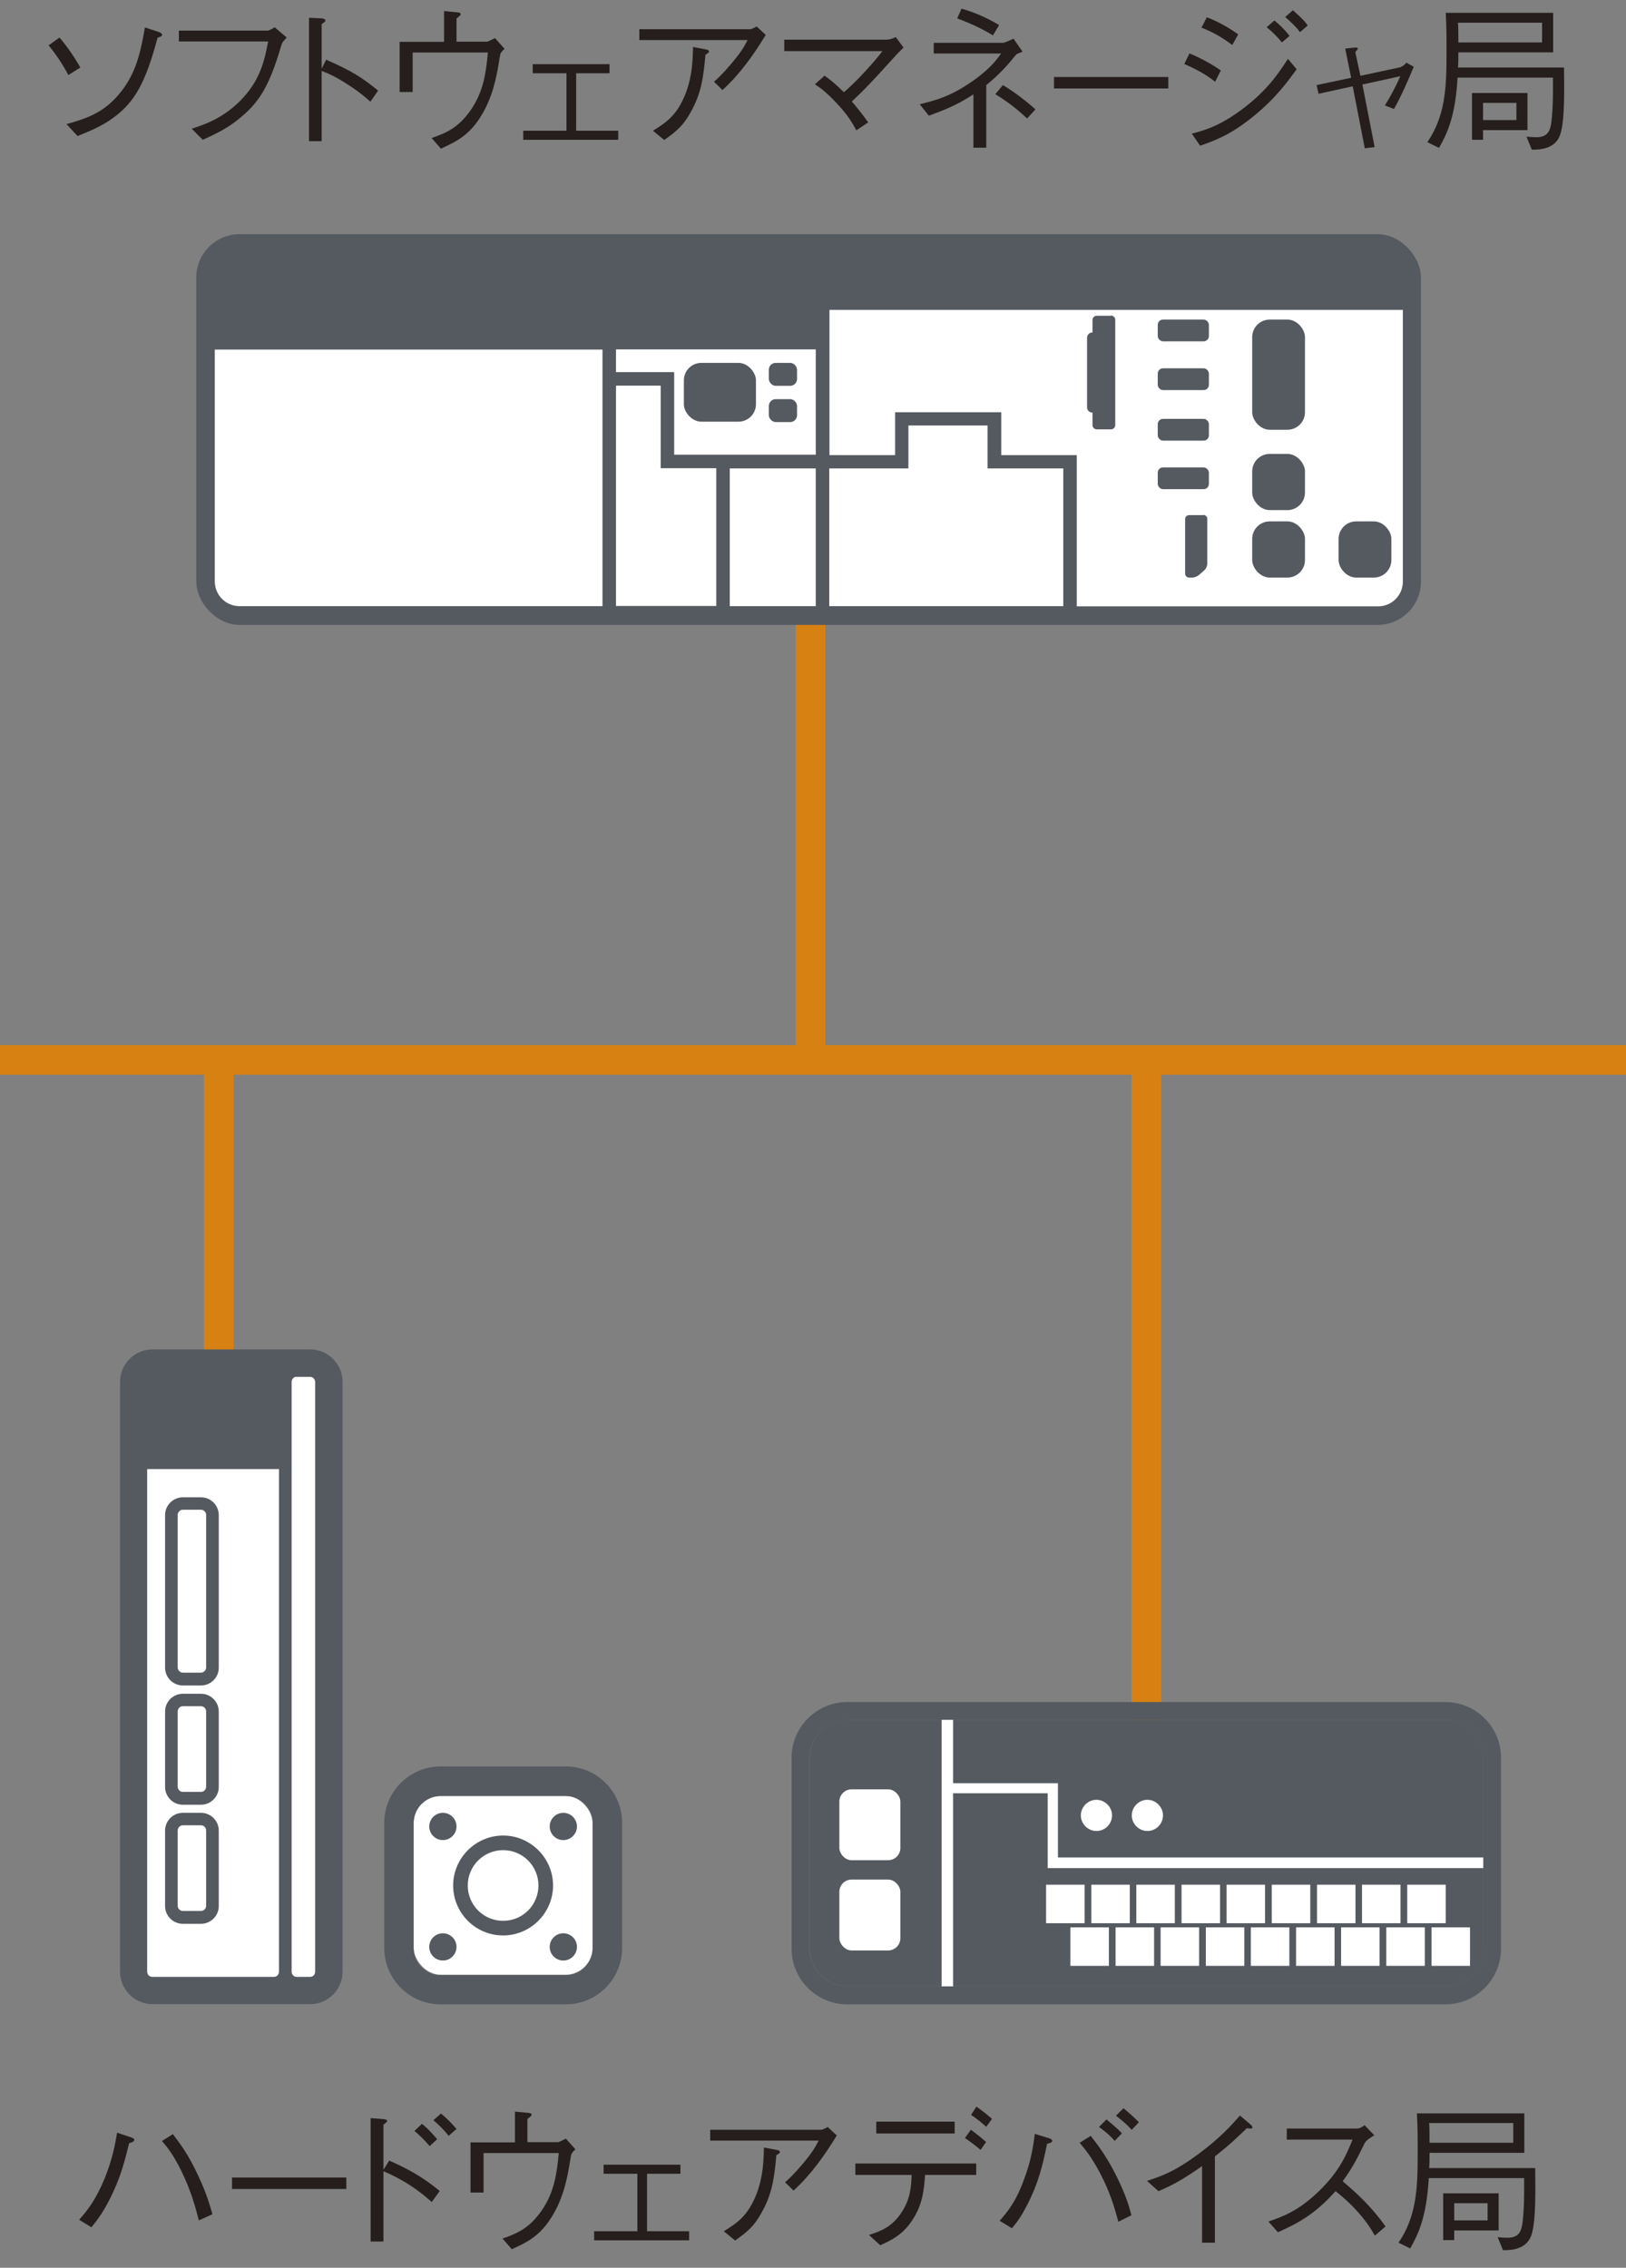 <?xml version="1.0" encoding="UTF-8"?>
<svg id="_レイヤー_2" data-name="レイヤー 2" xmlns="http://www.w3.org/2000/svg" xmlns:xlink="http://www.w3.org/1999/xlink" viewBox="0 0 82.35 114.85">
  <rect x="0" y="0" width="82.35" height="114.85" fill="#808080" stroke="none"/>
  <defs>
    <symbol id="_新規シンボル_16" data-name="新規シンボル 16" viewBox="0 0 60.81 19.4">
      <g>
        <rect x=".25" y=".25" width="60.31" height="18.9" rx="1.9" ry="1.9" fill="#fff" stroke-width="0"/>
        <path d="m58.67.25H2.15C1.1.25.25,1.1.25,2.15v15.1c0,1.04.85,1.9,1.9,1.9h56.52c1.04,0,1.9-.85,1.9-1.9V2.15c0-1.04-.85-1.9-1.9-1.9Zm-15.62,11.38v6.84h-11.62v-6.84h3.93v-2.13h3.93v2.13h3.75Zm-12.29,6.84h-4.27v-6.84h4.27v6.84Zm-9.92-10.95h2.22v4.1h2.76v6.84h-4.98V7.53Zm2.89,3.43v-4.1h-2.89v-1.13h9.92v5.23h-7.03ZM.92,17.25V5.73h19.25v12.74H2.15c-.68,0-1.23-.55-1.23-1.23Zm57.75,1.23h-14.95v-7.51h-3.75v-2.13h-5.27v2.13h-3.26V3.76h28.47v13.49c0,.68-.55,1.23-1.23,1.23Z" fill="#555a61" stroke-width="0"/>
        <rect x="56.72" y="14.26" width="2.62" height="2.79" rx=".87" ry=".87" fill="#555a61" stroke-width="0"/>
        <rect x="52.43" y="14.26" width="2.62" height="2.79" rx=".87" ry=".87" fill="#555a61" stroke-width="0"/>
        <rect x="52.43" y="10.91" width="2.62" height="2.79" rx=".87" ry=".87" fill="#555a61" stroke-width="0"/>
        <rect x="24.21" y="6.39" width="3.58" height="2.92" rx=".87" ry=".87" fill="#555a61" stroke-width="0"/>
        <rect x="28.43" y="6.39" width="1.4" height="1.14" rx=".34" ry=".34" fill="#555a61" stroke-width="0"/>
        <rect x="28.43" y="8.19" width="1.4" height="1.14" rx=".34" ry=".34" fill="#555a61" stroke-width="0"/>
        <rect x="52.43" y="4.24" width="2.62" height="5.47" rx=".87" ry=".87" fill="#555a61" stroke-width="0"/>
        <rect x="47.74" y="4.24" width="2.54" height="1.08" rx=".26" ry=".26" fill="#555a61" stroke-width="0"/>
        <path d="m45.42,4.05h-.71c-.11,0-.21.09-.21.21v.62h-.01c-.14,0-.26.12-.26.26v3.46c0,.14.12.26.26.26h.01v.62c0,.11.09.21.21.21h.71c.11,0,.21-.09.21-.21v-5.23c0-.11-.09-.21-.21-.21Z" fill="#555a61" stroke-width="0"/>
        <rect x="47.74" y="6.66" width="2.54" height="1.08" rx=".26" ry=".26" fill="#555a61" stroke-width="0"/>
        <rect x="47.74" y="9.17" width="2.54" height="1.08" rx=".26" ry=".26" fill="#555a61" stroke-width="0"/>
        <rect x="47.74" y="11.58" width="2.54" height="1.08" rx=".26" ry=".26" fill="#555a61" stroke-width="0"/>
        <path d="m50.01,13.95h-.72c-.1,0-.19.09-.19.19v2.72c0,.1.09.19.19.19h.17c.1,0,.25-.06.33-.13l.27-.24c.08-.07.14-.21.14-.32v-2.23c0-.1-.09-.19-.19-.19Z" fill="#555a61" stroke-width="0"/>
        <rect x=".25" y=".25" width="60.31" height="18.9" rx="1.9" ry="1.9" fill="none" stroke="#555a61" stroke-miterlimit="10" stroke-width=".5"/>
      </g>
    </symbol>
  </defs>
  <g id="_レイヤー_1-2" data-name="レイヤー 1">
    <line x1="41.05" y1="30.76" x2="41.05" y2="53.68" fill="none" stroke="#d78113" stroke-miterlimit="10" stroke-width="1.5"/>
    <g>
      <g>
        <line x1="58.06" y1="53.9" x2="58.06" y2="93.85" fill="none" stroke="#d78113" stroke-miterlimit="10" stroke-width="1.5"/>
        <g>
          <g>
            <path d="m42.92,87.1h30.29c1.06,0,1.91.86,1.91,1.91v9.67c0,1.06-.86,1.91-1.91,1.91h-30.29c-1.06,0-1.91-.86-1.91-1.91v-9.68c0-1.06.86-1.91,1.91-1.91Z" fill="#555a61" stroke-width="0"/>
            <path d="m73.2,87.1c1.05,0,1.91.86,1.91,1.91v9.67c0,1.06-.86,1.91-1.91,1.91h-30.29c-1.05,0-1.91-.86-1.91-1.91v-9.67c0-1.05.86-1.91,1.91-1.91h30.29m0-.9h-30.29c-1.55,0-2.82,1.26-2.82,2.82v9.67c0,1.55,1.26,2.82,2.82,2.82h30.29c1.55,0,2.82-1.26,2.82-2.82v-9.67c0-1.55-1.26-2.82-2.82-2.82h0Z" fill="#555a61" stroke-width="0"/>
          </g>
          <rect x="42.51" y="90.62" width="3.09" height="3.59" rx=".62" ry=".62" fill="#fff" stroke-width="0"/>
          <rect x="42.51" y="95.19" width="3.09" height="3.59" rx=".62" ry=".62" fill="#fff" stroke-width="0"/>
          <path d="m55.53,92.73c.44,0,.79-.36.79-.79s-.36-.79-.79-.79-.79.36-.79.79.36.79.79.79Z" fill="#fff" stroke-width="0"/>
          <path d="m58.11,92.73c.44,0,.79-.36.79-.79s-.36-.79-.79-.79-.79.36-.79.79.36.79.79.79Z" fill="#fff" stroke-width="0"/>
          <g>
            <rect x="52.98" y="95.45" width="1.95" height="1.95" fill="#fff" stroke-width="0"/>
            <rect x="55.27" y="95.45" width="1.95" height="1.95" fill="#fff" stroke-width="0"/>
            <rect x="57.55" y="95.45" width="1.95" height="1.95" fill="#fff" stroke-width="0"/>
            <rect x="59.84" y="95.45" width="1.95" height="1.95" fill="#fff" stroke-width="0"/>
            <rect x="62.12" y="95.45" width="1.95" height="1.95" fill="#fff" stroke-width="0"/>
            <rect x="64.41" y="95.45" width="1.95" height="1.95" fill="#fff" stroke-width="0"/>
            <rect x="66.7" y="95.45" width="1.95" height="1.95" fill="#fff" stroke-width="0"/>
            <rect x="68.98" y="95.45" width="1.95" height="1.95" fill="#fff" stroke-width="0"/>
            <rect x="71.27" y="95.45" width="1.95" height="1.95" fill="#fff" stroke-width="0"/>
            <rect x="54.21" y="97.61" width="1.95" height="1.95" fill="#fff" stroke-width="0"/>
            <rect x="56.5" y="97.61" width="1.95" height="1.95" fill="#fff" stroke-width="0"/>
            <rect x="58.78" y="97.61" width="1.95" height="1.95" fill="#fff" stroke-width="0"/>
            <rect x="61.07" y="97.61" width="1.95" height="1.95" fill="#fff" stroke-width="0"/>
            <rect x="63.35" y="97.61" width="1.95" height="1.95" fill="#fff" stroke-width="0"/>
            <rect x="65.64" y="97.61" width="1.95" height="1.95" fill="#fff" stroke-width="0"/>
            <rect x="67.92" y="97.61" width="1.95" height="1.95" fill="#fff" stroke-width="0"/>
            <rect x="70.21" y="97.61" width="1.95" height="1.95" fill="#fff" stroke-width="0"/>
            <rect x="72.5" y="97.61" width="1.95" height="1.95" fill="#fff" stroke-width="0"/>
          </g>
          <polygon points="75.12 94.61 53.06 94.61 53.06 90.82 48.27 90.82 48.27 100.6 47.69 100.6 47.69 87.1 48.27 87.1 48.27 90.31 53.58 90.31 53.58 94.07 75.12 94.07 75.12 94.61" fill="#fff" stroke-width="0"/>
        </g>
      </g>
      <g>
        <line x1="11.08" y1="53.9" x2="11.08" y2="77.38" fill="none" stroke="#d78113" stroke-miterlimit="10" stroke-width="1.5"/>
        <g>
          <rect x="20.95" y="90.95" width="9.06" height="9.06" rx="1.37" ry="1.37" fill="#fff" stroke-width="0"/>
          <path d="m7.45,69.72v30.15c0,.14.12.26.26.26h7.99c.14,0,.26-.12.26-.26v-29.88c0-.14-.12-.26-.26-.26H7.45Z" fill="#fff" stroke-width="0"/>
          <g>
            <g>
              <path d="m10.18,76.46c.14,0,.26.12.26.26v7.73c0,.14-.12.26-.26.26h-.92c-.14,0-.26-.12-.26-.26v-7.73c0-.14.12-.26.26-.26h.92m0-.63h-.92c-.49,0-.9.4-.9.9v7.73c0,.49.4.9.9.9h.92c.49,0,.9-.4.9-.9v-7.73c0-.49-.4-.9-.9-.9h0Z" fill="#555a61" stroke-width="0"/>
              <path d="m10.18,86.41c.14,0,.26.12.26.26v3.82c0,.14-.12.26-.26.26h-.92c-.14,0-.26-.12-.26-.26v-3.82c0-.14.12-.26.26-.26h.92m0-.63h-.92c-.49,0-.9.4-.9.9v3.82c0,.49.4.9.9.9h.92c.49,0,.9-.4.9-.9v-3.82c0-.49-.4-.9-.9-.9h0Z" fill="#555a61" stroke-width="0"/>
              <path d="m10.18,92.44c.14,0,.26.12.26.26v3.82c0,.14-.12.26-.26.26h-.92c-.14,0-.26-.12-.26-.26v-3.82c0-.14.12-.26.26-.26h.92m0-.63h-.92c-.49,0-.9.4-.9.9v3.82c0,.49.4.9.9.9h.92c.49,0,.9-.4.9-.9v-3.82c0-.49-.4-.9-.9-.9h0Z" fill="#555a61" stroke-width="0"/>
              <path d="m15.71,68.34h-7.99c-.9,0-1.64.74-1.64,1.64v29.88c0,.9.74,1.64,1.64,1.64h7.99c.9,0,1.64-.74,1.64-1.64v-29.88c0-.9-.74-1.64-1.64-1.64Zm.26,31.52c0,.14-.12.26-.26.26h-.68c-.14,0-.26-.12-.26-.26h0v-29.88h0c0-.14.12-.26.26-.26h.68c.14,0,.26.12.26.26v29.88Zm-8.52,0v-25.46h6.68v25.46h0c0,.14-.12.26-.26.26h-6.16c-.14,0-.26-.12-.26-.26Z" fill="#555a61" stroke-width="0"/>
            </g>
            <g>
              <path d="m28.65,101.51h-6.33c-1.58,0-2.86-1.28-2.86-2.86v-6.33c0-1.58,1.28-2.86,2.86-2.86h6.33c1.58,0,2.86,1.28,2.86,2.86v6.33c0,1.58-1.28,2.86-2.86,2.86Zm-6.33-10.55c-.75,0-1.37.61-1.37,1.37v6.33c0,.75.61,1.37,1.37,1.37h6.33c.75,0,1.37-.61,1.37-1.37v-6.33c0-.75-.61-1.37-1.37-1.37h-6.33Z" fill="#555a61" stroke-width="0"/>
              <path d="m25.48,98.02c-1.4,0-2.53-1.14-2.53-2.53s1.14-2.53,2.53-2.53,2.53,1.14,2.53,2.53-1.14,2.53-2.53,2.53Zm0-4.32c-.99,0-1.79.8-1.79,1.79s.8,1.79,1.79,1.79,1.79-.8,1.79-1.79-.8-1.79-1.79-1.79Z" fill="#555a61" stroke-width="0"/>
              <circle cx="28.53" cy="92.5" r=".69" fill="#555a61" stroke-width="0"/>
              <circle cx="22.43" cy="98.6" r=".69" fill="#555a61" stroke-width="0"/>
              <circle cx="28.53" cy="98.6" r=".69" fill="#555a61" stroke-width="0"/>
              <circle cx="22.43" cy="92.5" r=".69" fill="#555a61" stroke-width="0"/>
            </g>
          </g>
        </g>
      </g>
    </g>
    <line y1="53.68" x2="82.35" y2="53.68" fill="none" stroke="#d78113" stroke-miterlimit="10" stroke-width="1.5"/>
    <g>
      <path d="m3.01,1.9c.42.47.87,1.18,1.06,1.52l-.61.38c-.21-.42-.66-1.11-1-1.5l.54-.39Zm.35,4.39c1.06-.3,1.93-.59,2.75-1.62.79-.99,1.01-2.03,1.23-3.28l.7.23s.17.06.17.14c0,.07-.1.11-.23.15-.61,2.29-1.16,3.28-2.29,4.09-.54.38-1.02.59-1.76.89l-.57-.61Z" fill="#251e1c" stroke-width="0"/>
      <path d="m9.06,2.11v-.56h4.5c.06,0,.22-.08.35-.17l.61.52c-.21.23-.23.26-.27.39-.62,2.11-1.13,2.92-2.2,3.77-.58.46-1.06.69-1.78,1.02l-.56-.56c.66-.22,1.53-.51,2.41-1.37,1.06-1.04,1.28-2.1,1.46-3.05h-4.52Z" fill="#251e1c" stroke-width="0"/>
      <path d="m16.53,3.03c1.36.59,1.9.97,2.62,1.56l-.39.56c-.24-.21-.54-.48-1.1-.84-.64-.42-1.01-.58-1.37-.72v3.56h-.64V.9l.61.03s.22,0,.22.11c0,.05-.06.09-.19.18v2.26l.23-.46Z" fill="#251e1c" stroke-width="0"/>
      <path d="m22.48.56l.63.06c.15.02.22.02.22.1,0,.05-.02.06-.21.22v1.17h1.56s.1-.03.39-.18l.48.54c-.19.19-.2.23-.22.31-.14.86-.28,1.77-.74,2.69-.66,1.3-1.37,1.65-2.26,2.06l-.47-.54c.66-.23,1.33-.48,1.97-1.4.65-.93.78-1.87.88-2.93h-3.81v2h-.66v-2.54h2.25V.56Z" fill="#251e1c" stroke-width="0"/>
      <path d="m31.31,7.08h-4.81v-.46h2.19v-2.91h-1.71v-.46h3.89v.46h-1.69v2.91h2.13v.46Z" fill="#251e1c" stroke-width="0"/>
      <path d="m32.38,2.04v-.56h5.64s.18-.06.3-.14l.46.43c-.62,1.02-1.31,1.99-2.19,2.79l-.43-.42c.18-.16.42-.37.9-.94.51-.61.64-.86.8-1.17h-5.48Zm.69,4.58c.66-.41,1.22-.77,1.66-1.9.34-.9.35-1.68.37-2.34l.69.13c.08.02.12.06.12.1,0,.05-.02.06-.18.16-.11,1.16-.2,1.97-.8,3-.34.58-.61.84-1.29,1.32l-.56-.46Z" fill="#251e1c" stroke-width="0"/>
      <path d="m41.74,3.82c.28.19.56.42,1,.85.66-.55,1.61-1.62,1.95-2.08h-4.97v-.58h5.19c.09,0,.27-.04.46-.13l.39.53s-.24.23-.33.33c-1.47,1.63-1.8,1.94-2.29,2.4.34.4.55.66.83,1.06l-.6.4c-.21-.38-.42-.77-1.04-1.42-.55-.58-.83-.76-1.06-.91l.48-.43Z" fill="#251e1c" stroke-width="0"/>
      <path d="m49.31,4.77c-.65.42-1.11.67-2.27,1.09l-.46-.58c.74-.18,1.54-.38,2.63-1.14.9-.62,1.26-1.1,1.49-1.43h-3.41v-.54h3.5c.1,0,.47-.18.54-.21l.46.66c-.26.1-.29.1-.38.21-.34.42-.77.92-1.46,1.48v3.17h-.65v-2.71Zm-.61-4.33c.84.23,1.55.62,1.9.83l-.31.52c-.68-.41-1.31-.67-1.81-.86l.22-.5Zm2.09,3.87c.59.34,1.29.9,1.65,1.23l-.42.46c-.34-.31-.78-.72-1.61-1.23l.38-.46Z" fill="#251e1c" stroke-width="0"/>
      <path d="m53.38,4.48v-.58h5.79v.58h-5.79Z" fill="#251e1c" stroke-width="0"/>
      <path d="m60.25,2.71c.47.19,1.07.5,1.58.86l-.29.57c-.38-.3-.75-.54-1.56-.9l.26-.53Zm5.42.8c-.46.62-1.02,1.42-2.14,2.34-1.2.99-2.01,1.27-2.75,1.53l-.42-.61c.63-.17,1.42-.38,2.58-1.26,1.26-.95,1.81-1.8,2.29-2.53l.44.53Zm-4.54-2.63c.55.2,1.15.55,1.58.86l-.3.54c-.59-.44-.99-.65-1.56-.88l.27-.52Zm3.79,1.27c-.18-.24-.53-.59-.77-.77l.39-.34c.23.17.58.52.77.78l-.39.33Zm.92-.52c-.2-.28-.49-.54-.75-.77l.39-.34c.31.28.56.49.75.77l-.39.34Z" fill="#251e1c" stroke-width="0"/>
      <path d="m70.96,3.38s.14-.03.26-.21l.38.21c-.3.73-.62,1.46-1,2.14l-.46-.18c.3-.48.61-1.08.78-1.48l-1.92.42.62,3.17-.5.06-.61-3.14-1.73.38-.1-.44,1.75-.37-.3-1.48.38-.04c.2-.02.26-.02.26.05,0,.03-.11.14-.13.17l.26,1.2,2.05-.44Z" fill="#251e1c" stroke-width="0"/>
      <path d="m79.08,6.59c-.07.31-.23,1.02-1.5.99l-.27-.66c.17.02.35.03.5.03.66,0,.74-.42.79-1.06.04-.44.06-.96.05-1.96h-4.83c-.11,1.97-.53,2.84-.94,3.56l-.59-.29c.9-1.32.97-2.72.97-4.49,0-.69,0-1.41-.04-2.06h5.44v2h-4.8c0,.28,0,.6-.02.77h5.37c.02,1.25.02,2.5-.13,3.17Zm-.99-5.44h-4.25c.02.24.02.65.02,1h4.24v-1Zm-2.98,5.44v.49h-.56v-2.37h2.81v1.88h-2.25Zm1.69-1.38h-1.69v.87h1.69v-.87Z" fill="#251e1c" stroke-width="0"/>
    </g>
    <use width="60.81" height="19.4" transform="translate(9.94 11.86) scale(1.02)" xlink:href="#_新規シンボル_16"/>
    <g>
      <path d="m4.01,112.42c.4-.46.82-.96,1.28-2.07.41-1.01.54-1.75.64-2.34l.69.23c.11.04.18.07.18.13,0,.1-.15.14-.26.17-.23.95-.42,1.62-.77,2.39-.46,1.02-.83,1.49-1.14,1.87l-.62-.38Zm4.75-4.33c.38.5.78,1.02,1.28,2.1.43.91.59,1.51.72,1.95l-.69.31c-.18-.69-.38-1.46-.88-2.49-.43-.88-.74-1.24-.99-1.53l.56-.35Z" fill="#251e1c" stroke-width="0"/>
      <path d="m11.75,110.86v-.58h5.79v.58h-5.79Z" fill="#251e1c" stroke-width="0"/>
      <path d="m19.71,109.42c1.33.59,1.91,1.02,2.56,1.54l-.4.56c-.9-.8-1.7-1.24-2.45-1.56v3.56h-.65v-6.25l.63.05c.06,0,.21.02.21.1,0,.04-.13.14-.19.18v2.29l.3-.48Zm2.05-.73c-.22-.27-.56-.6-.77-.77l.38-.36c.31.24.63.61.77.78l-.38.35Zm.96-.52c-.21-.28-.55-.62-.77-.79l.38-.34c.27.21.59.54.79.78l-.4.35Z" fill="#251e1c" stroke-width="0"/>
      <path d="m26.07,106.94l.63.06c.15.02.22.02.22.1,0,.05-.02.06-.21.22v1.17h1.56s.1-.03.39-.18l.48.54c-.19.19-.2.23-.22.31-.14.86-.28,1.77-.74,2.69-.66,1.3-1.37,1.66-2.26,2.06l-.47-.54c.66-.23,1.33-.48,1.97-1.4.65-.93.78-1.87.88-2.93h-3.81v2h-.66v-2.54h2.25v-1.54Z" fill="#251e1c" stroke-width="0"/>
      <path d="m34.9,113.46h-4.81v-.46h2.19v-2.91h-1.71v-.46h3.89v.46h-1.69v2.91h2.13v.46Z" fill="#251e1c" stroke-width="0"/>
      <path d="m35.97,108.42v-.56h5.65s.18-.06.3-.14l.46.43c-.62,1.01-1.31,1.99-2.19,2.79l-.43-.42c.18-.16.42-.37.9-.94.51-.61.64-.86.8-1.17h-5.48Zm.69,4.58c.66-.41,1.22-.77,1.66-1.9.34-.9.35-1.68.37-2.34l.69.13c.08.02.12.06.12.1,0,.05-.02.06-.18.16-.11,1.16-.2,1.97-.8,3-.34.58-.61.84-1.29,1.32l-.56-.46Z" fill="#251e1c" stroke-width="0"/>
      <path d="m46.85,110.15c-.05.71-.11,1.46-.62,2.25-.5.79-1.12,1.07-1.65,1.31l-.57-.52c.53-.18,1.12-.36,1.62-1.1.49-.71.52-1.38.54-1.94h-2.85v-.58h6.12v.58h-2.61Zm1.5-2.1h-3.97v-.6h3.97v.6Zm1.31.83c-.21-.19-.58-.46-.79-.6l.3-.42c.28.2.58.45.77.62l-.27.39Zm.3-1.16c-.14-.13-.48-.42-.78-.61l.27-.42c.3.2.65.49.79.62l-.29.4Z" fill="#251e1c" stroke-width="0"/>
      <path d="m50.62,112.48c.4-.46.82-.95,1.23-2.07.38-.99.48-1.74.56-2.34l.69.21c.06.02.19.06.19.14,0,.09-.13.12-.26.15-.22,1.07-.43,1.99-1.03,3.14-.26.5-.42.74-.75,1.14l-.62-.38Zm4.62-4.31c.39.5.82,1.06,1.33,2.09.47.96.62,1.5.73,1.93l-.66.33c-.19-.69-.39-1.44-.93-2.47-.45-.85-.78-1.23-1.03-1.53l.56-.35Zm1.21.25c-.26-.31-.65-.61-.79-.7l.38-.38c.07.06.5.4.78.7l-.36.38Zm.86-.56c-.26-.3-.62-.58-.79-.71l.38-.38c.24.2.54.46.78.71l-.36.38Z" fill="#251e1c" stroke-width="0"/>
      <path d="m60.88,113.59v-3.89c-.94.66-1.51.98-2.21,1.27l-.58-.52c.7-.23,1.4-.46,2.63-1.38,1.11-.82,1.66-1.46,2.08-1.93l.54.46s.09.08.09.14c0,.03,0,.06-.1.06-.06,0-.09,0-.18-.02-.67.64-.9.86-1.62,1.43v4.37h-.65Z" fill="#251e1c" stroke-width="0"/>
      <path d="m69.58,108.15c-.35.23-.37.25-.46.38-.47.97-.69,1.34-1.12,1.94.74.62,1.5,1.33,2.17,2.29l-.54.46c-.22-.38-.45-.76-1.02-1.37-.45-.47-.76-.71-.97-.88-1,1.12-1.83,1.6-2.92,2.08l-.48-.54c.69-.24,1.51-.52,2.57-1.55,1.06-1.03,1.4-1.89,1.69-2.6h-3.33v-.56h3.56c.14,0,.29-.1.38-.17l.5.52Z" fill="#251e1c" stroke-width="0"/>
      <path d="m77.62,112.97c-.07.31-.23,1.02-1.5.99l-.27-.66c.17.02.35.03.5.03.66,0,.74-.42.79-1.06.04-.44.06-.96.05-1.96h-4.83c-.11,1.97-.53,2.84-.94,3.56l-.59-.29c.9-1.32.97-2.72.97-4.49,0-.69,0-1.41-.04-2.06h5.44v2h-4.8c0,.28,0,.6-.02.77h5.37c.02,1.25.02,2.5-.13,3.17Zm-.99-5.45h-4.25c.02.24.02.65.02,1h4.24v-1Zm-2.98,5.44v.49h-.56v-2.37h2.81v1.88h-2.25Zm1.69-1.38h-1.69v.87h1.69v-.87Z" fill="#251e1c" stroke-width="0"/>
    </g>
  </g>
</svg>